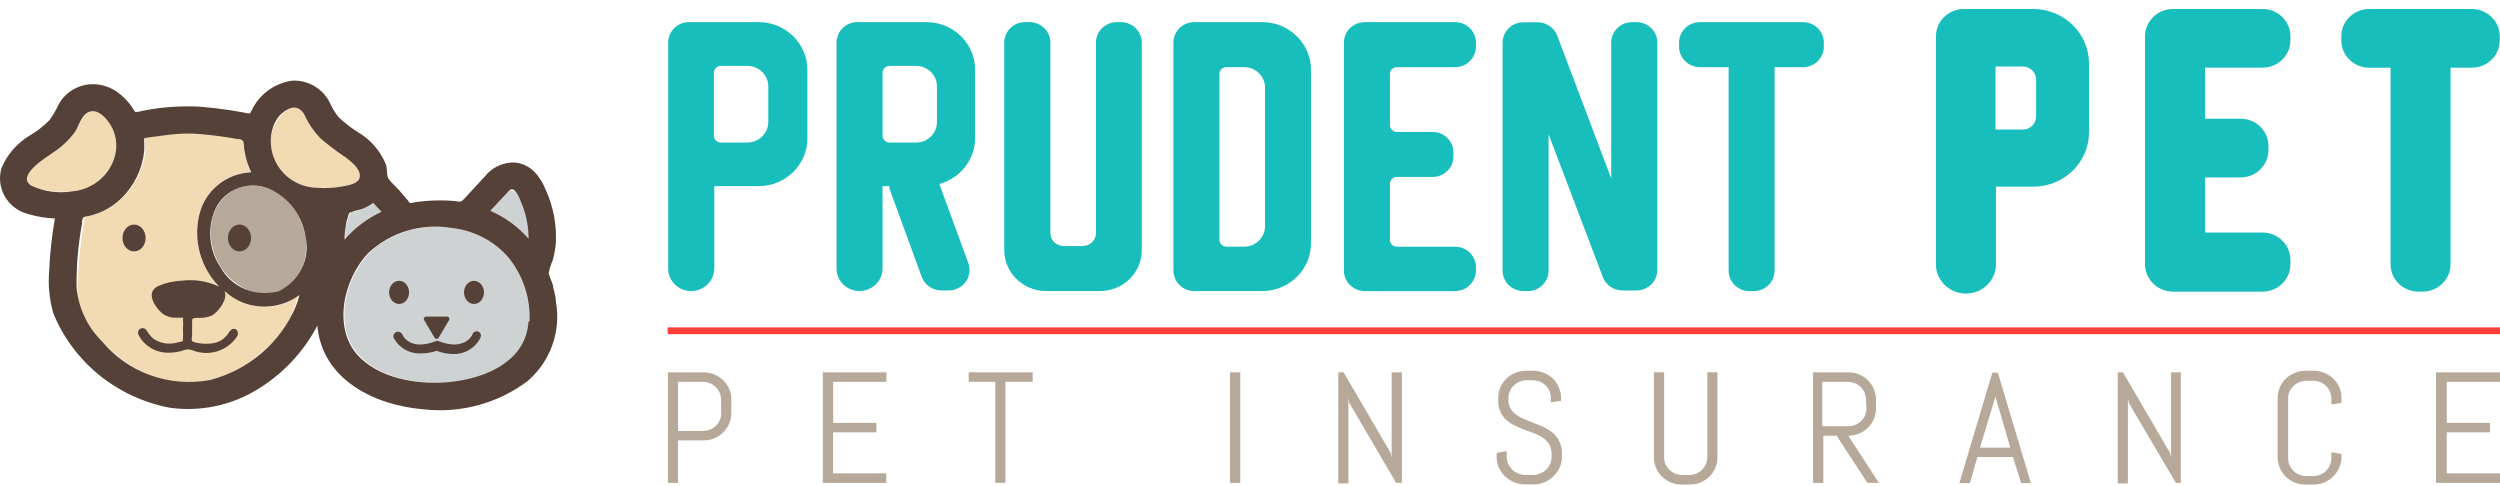 <svg width="139" height="27" viewBox="0 0 139 27" fill="none" xmlns="http://www.w3.org/2000/svg">
<path d="M19.21 12.806C19.198 12.98 19.198 13.153 19.21 13.326C19.774 12.67 20.474 12.142 21.266 11.777L20.807 11.285C20.404 11.558 19.944 11.743 19.462 11.828C19.347 12.145 19.264 12.473 19.21 12.806Z" fill="#CFD2D3"/>
<path d="M29.437 17.372C29.378 16.257 28.974 15.186 28.277 14.302C27.537 13.452 26.513 12.888 25.386 12.71C23.782 12.394 22.117 12.789 20.839 13.789C19.264 15.121 18.428 18.059 19.951 19.739C21.097 21.014 23.213 21.39 24.876 21.26C26.019 21.196 27.124 20.841 28.085 20.231C29.018 19.578 29.533 18.492 29.437 17.372Z" fill="#CFD2D3"/>
<path d="M28.29 10.619L27.263 11.719C28.079 12.074 28.804 12.603 29.385 13.268C29.4 13.068 29.4 12.867 29.385 12.667C29.368 12.518 29.343 12.371 29.312 12.225C29.312 12.081 29.238 11.935 29.2 11.798C29.08 11.411 28.924 11.036 28.735 10.677C28.726 10.657 28.715 10.64 28.698 10.626H28.66H28.572C28.544 10.621 28.517 10.621 28.491 10.626C28.426 10.602 28.357 10.599 28.29 10.619Z" fill="#CFD2D3"/>
<path d="M12.17 15.94C11.142 14.876 10.73 13.377 11.077 11.951C11.377 10.614 12.55 9.639 13.946 9.562C13.813 9.291 13.709 9.008 13.636 8.715C13.597 8.562 13.57 8.408 13.555 8.251C13.55 8.173 13.55 8.097 13.555 8.019C13.555 7.831 13.599 7.831 13.436 7.759C13.136 7.673 12.825 7.619 12.511 7.599L11.579 7.476C11.013 7.405 10.441 7.388 9.872 7.425L9.044 7.52L8.562 7.585C8.393 7.581 8.226 7.609 8.067 7.664C7.986 7.722 8.067 7.939 8.067 8.07C8.078 8.221 8.078 8.374 8.067 8.525C8.028 8.828 7.95 9.124 7.837 9.408C7.677 9.844 7.45 10.254 7.164 10.624C6.592 11.333 5.787 11.825 4.887 12.022C4.702 12.066 4.709 12.073 4.68 12.261L4.613 12.702C4.561 13.013 4.525 13.317 4.488 13.629C4.408 14.238 4.361 14.852 4.348 15.467C4.274 15.993 4.298 16.528 4.421 17.046C4.639 17.582 4.936 18.084 5.301 18.536C6.684 20.31 8.916 21.569 11.254 21.207C12.472 20.986 13.601 20.432 14.508 19.607C15.55 18.806 16.278 17.679 16.572 16.415C15.195 17.546 13.368 17.075 12.17 15.94Z" fill="#F2DAB2"/>
<path d="M3.992 10.642C5.053 10.567 5.965 9.877 6.307 8.891C6.534 8.315 6.509 7.674 6.241 7.117C6.048 6.734 5.65 6.177 5.154 6.184C4.658 6.191 4.547 6.676 4.371 7.001C4.114 7.464 3.764 7.87 3.344 8.195C2.885 8.557 2.367 8.838 1.946 9.23C1.717 9.448 1.391 9.831 1.569 10.164C1.747 10.496 2.309 10.54 2.612 10.591C3.066 10.666 3.531 10.683 3.992 10.642Z" fill="#F2DAB2"/>
<path d="M15.143 8.498C15.425 9.548 16.341 10.316 17.443 10.431C18.192 10.541 18.956 10.459 19.661 10.191C20.8 9.678 18.921 8.527 18.522 8.23C18.079 7.941 17.693 7.576 17.384 7.151C17.147 6.803 17.014 6.166 16.578 6.006C16.141 5.847 15.698 6.289 15.475 6.615C15.075 7.159 14.952 7.855 15.143 8.498Z" fill="#F2DAB2"/>
<path d="M15.002 10.511C14.696 10.384 14.367 10.314 14.034 10.309C13.758 10.307 13.484 10.36 13.228 10.46C11.897 10.98 11.342 12.682 11.978 14.259C12.297 15.084 12.935 15.751 13.753 16.119C14.309 16.363 14.94 16.385 15.512 16.177C16.843 15.656 17.398 13.948 16.762 12.369C16.445 11.55 15.813 10.883 15.002 10.511Z" fill="#B6A999"/>
<path d="M26.605 18.442C26.482 18.387 26.338 18.439 26.281 18.558C26.279 18.565 26.276 18.572 26.273 18.579C26.273 18.616 25.858 19.52 24.439 18.985C24.399 18.968 24.357 18.957 24.313 18.948C24.27 18.953 24.227 18.965 24.188 18.985C22.805 19.506 22.39 18.674 22.354 18.572C22.283 18.45 22.124 18.409 22 18.479C21.898 18.537 21.848 18.655 21.88 18.767C22.155 19.319 22.733 19.664 23.36 19.65C23.672 19.653 23.981 19.605 24.277 19.506C24.576 19.62 24.894 19.681 25.216 19.686C25.842 19.696 26.419 19.353 26.696 18.804C26.776 18.688 26.744 18.531 26.625 18.453C26.617 18.449 26.611 18.446 26.605 18.442Z" fill="#564138"/>
<path d="M26.354 16.9C26.66 16.9 26.909 16.612 26.909 16.257C26.909 15.901 26.66 15.613 26.354 15.613C26.047 15.613 25.799 15.901 25.799 16.257C25.799 16.612 26.047 16.9 26.354 16.9Z" fill="#564138"/>
<path d="M22.189 16.9C22.496 16.9 22.744 16.612 22.744 16.257C22.744 15.901 22.496 15.613 22.189 15.613C21.883 15.613 21.634 15.901 21.634 16.257C21.634 16.612 21.883 16.9 22.189 16.9Z" fill="#564138"/>
<path d="M24.165 18.783C24.205 18.843 24.288 18.86 24.35 18.82C24.364 18.81 24.377 18.797 24.387 18.783L24.971 17.792C24.994 17.753 24.994 17.707 24.971 17.669C24.951 17.628 24.907 17.602 24.86 17.604H23.691C23.645 17.602 23.6 17.628 23.58 17.669C23.556 17.707 23.556 17.753 23.58 17.792L24.165 18.783Z" fill="#564138"/>
<path d="M30.908 16.772C30.908 16.511 30.82 16.251 30.761 15.989C30.761 15.852 30.687 15.715 30.642 15.576C30.582 15.449 30.537 15.316 30.509 15.179C30.558 14.93 30.635 14.688 30.739 14.455C30.816 14.165 30.869 13.869 30.902 13.572C30.966 12.547 30.778 11.523 30.355 10.582C30.03 9.807 29.556 9.134 28.616 9.034C27.966 9.017 27.346 9.308 26.953 9.816L25.822 11.039C25.615 11.264 25.615 11.22 25.282 11.176C24.743 11.13 24.201 11.13 23.662 11.176L23.174 11.227C23.093 11.227 22.87 11.314 22.804 11.285C22.737 11.257 22.723 11.199 22.7 11.169L22.168 10.547C21.997 10.359 21.784 10.178 21.627 9.976C21.473 9.773 21.547 9.455 21.473 9.186C21.172 8.414 20.614 7.765 19.891 7.341C19.508 7.103 19.151 6.826 18.826 6.516C18.623 6.264 18.457 5.986 18.33 5.691C17.943 4.922 17.128 4.448 16.252 4.482C15.241 4.626 14.377 5.273 13.968 6.191C13.894 6.328 13.887 6.321 13.738 6.293L13.435 6.235L12.747 6.119C12.199 6.039 11.653 5.974 11.098 5.93C10.023 5.875 8.944 5.955 7.889 6.168C7.785 6.205 7.675 6.225 7.564 6.226C7.467 6.226 7.409 6.045 7.334 5.952C7.172 5.708 6.976 5.489 6.751 5.3C6.392 4.974 5.94 4.765 5.456 4.699C4.541 4.581 3.651 5.042 3.238 5.85C3.104 6.145 2.937 6.427 2.742 6.69C2.427 7.008 2.072 7.285 1.685 7.515C0.968 7.936 0.407 8.574 0.088 9.331C-0.243 10.414 0.386 11.555 1.492 11.881C1.536 11.893 1.581 11.905 1.625 11.915C2.089 12.053 2.569 12.131 3.053 12.147C2.882 13.104 2.776 14.072 2.735 15.042C2.667 15.835 2.742 16.633 2.958 17.401C4.059 20.125 6.503 22.112 9.442 22.671C11.118 22.903 12.825 22.551 14.264 21.68C15.706 20.817 16.877 19.579 17.644 18.104C17.91 21.108 20.815 22.534 23.559 22.759C25.633 22.991 27.716 22.419 29.363 21.166C30.619 20.06 31.203 18.4 30.908 16.772ZM28.29 10.619C28.622 10.264 28.881 11.025 28.956 11.206C29.245 11.857 29.391 12.56 29.385 13.268C28.806 12.604 28.081 12.073 27.263 11.72L28.29 10.619ZM20.756 11.285L21.214 11.777C20.422 12.142 19.722 12.671 19.158 13.326C19.158 13.036 19.187 12.748 19.246 12.465C19.246 12.349 19.291 12.24 19.32 12.133C19.349 12.025 19.358 11.995 19.379 11.93C19.401 11.865 19.424 11.793 19.519 11.807C19.719 11.705 19.977 11.684 20.193 11.598C20.393 11.516 20.581 11.411 20.756 11.285ZM3.992 10.642C3.225 10.763 2.437 10.652 1.737 10.323C0.886 9.773 2.565 8.752 2.927 8.499C3.404 8.193 3.819 7.806 4.155 7.355C4.392 7.007 4.518 6.377 4.954 6.219C5.391 6.061 5.782 6.444 6.012 6.748C6.375 7.229 6.529 7.829 6.441 8.42C6.246 9.625 5.235 10.543 3.992 10.642ZM16.459 17.004C15.612 19.036 13.841 20.562 11.675 21.129C9.412 21.551 7.097 20.715 5.655 18.958C4.852 18.158 4.358 17.108 4.258 15.991C4.241 14.8 4.343 13.609 4.561 12.437C4.561 12.328 4.561 12.133 4.658 12.075C4.755 12.038 4.858 12.014 4.962 12.002C5.216 11.942 5.463 11.857 5.702 11.749C6.09 11.568 6.446 11.323 6.752 11.025C7.463 10.325 7.909 9.408 8.016 8.427C8.028 8.256 8.028 8.085 8.016 7.913C8.009 7.838 8.009 7.764 8.016 7.689C8.122 7.657 8.232 7.638 8.341 7.631L9.385 7.493C9.98 7.417 10.582 7.404 11.182 7.457C11.863 7.522 12.536 7.608 13.208 7.731C13.267 7.731 13.378 7.731 13.438 7.775C13.497 7.819 13.549 7.847 13.556 8.035C13.563 8.21 13.585 8.384 13.623 8.556C13.693 8.909 13.81 9.251 13.971 9.577C12.571 9.64 11.387 10.612 11.079 11.951C10.739 13.379 11.155 14.879 12.189 15.94C11.54 15.632 10.812 15.516 10.097 15.608C9.632 15.626 9.174 15.733 8.752 15.926C8.294 16.172 8.404 16.65 8.648 16.997C8.765 17.175 8.909 17.333 9.077 17.468C9.295 17.61 9.555 17.68 9.817 17.663C9.876 17.663 10.134 17.663 10.172 17.663C10.21 17.663 10.172 17.749 10.172 17.779C10.191 17.954 10.191 18.131 10.172 18.308C10.187 18.486 10.187 18.666 10.172 18.844C10.172 18.844 10.172 18.923 10.172 18.953C10.172 18.981 9.861 19.047 9.781 19.061C9.35 19.165 8.896 19.083 8.531 18.837C8.385 18.702 8.258 18.548 8.154 18.381C8.09 18.26 7.938 18.21 7.814 18.272C7.69 18.334 7.639 18.483 7.703 18.605C7.727 18.674 7.762 18.74 7.807 18.8C8.037 19.141 8.379 19.397 8.775 19.524C9.028 19.6 9.295 19.629 9.558 19.603C9.718 19.593 9.876 19.569 10.032 19.531C10.139 19.493 10.247 19.462 10.357 19.436C10.47 19.416 10.585 19.429 10.689 19.473C11.6 19.842 12.65 19.52 13.182 18.706C13.36 18.374 12.99 18.098 12.753 18.446C12.644 18.63 12.495 18.788 12.316 18.91C12.114 19.032 11.881 19.1 11.643 19.105C11.513 19.117 11.382 19.117 11.252 19.105C11.163 19.105 10.734 19.04 10.682 18.961C10.63 18.882 10.682 18.678 10.682 18.599V17.933C10.682 17.701 10.682 17.694 10.926 17.673C11.215 17.695 11.506 17.653 11.777 17.549C12.155 17.325 12.695 16.623 12.48 16.175C13.62 17.244 15.385 17.343 16.642 16.407C16.598 16.608 16.538 16.81 16.459 17.004ZM15.512 16.179C14.25 16.548 12.896 16.002 12.266 14.869C11.608 13.892 11.504 12.653 11.993 11.584C12.52 10.503 13.825 10.021 14.95 10.49C16.062 10.988 16.833 12.011 16.991 13.197C17.251 14.404 16.642 15.63 15.512 16.179ZM17.554 10.438C16.518 10.387 15.611 9.744 15.239 8.795C14.862 7.889 15.04 6.536 16.038 6.059C16.445 5.857 16.778 6.059 16.956 6.435C17.17 6.904 17.465 7.332 17.829 7.703C18.275 8.082 18.745 8.434 19.233 8.759C19.544 8.998 20.165 9.483 19.973 9.946C19.826 10.25 19.233 10.329 18.96 10.38C18.501 10.458 18.034 10.478 17.57 10.438H17.554ZM29.385 17.879C29.245 20.05 27.101 20.992 25.156 21.223C23.455 21.425 21.347 21.128 20.068 19.934C18.427 18.4 19.063 15.526 20.49 14.057C21.726 12.905 23.445 12.391 25.127 12.676C26.345 12.811 27.465 13.393 28.262 14.304C29.083 15.318 29.501 16.588 29.439 17.879H29.385Z" fill="#564138"/>
<path d="M13.316 13.977C13.671 13.977 13.959 13.643 13.959 13.232C13.959 12.82 13.671 12.486 13.316 12.486C12.961 12.486 12.673 12.82 12.673 13.232C12.673 13.643 12.961 13.977 13.316 13.977Z" fill="#564138"/>
<path d="M7.453 13.977C7.808 13.977 8.096 13.643 8.096 13.232C8.096 12.82 7.808 12.486 7.453 12.486C7.098 12.486 6.81 12.82 6.81 13.232C6.81 13.643 7.098 13.977 7.453 13.977Z" fill="#564138"/>
<path d="M40.536 23.568C40.375 23.927 40.082 24.215 39.715 24.372C39.523 24.451 39.316 24.489 39.108 24.487H37.696V26.847H37.134V20.701H39.115C39.323 20.703 39.529 20.742 39.722 20.817C39.904 20.895 40.07 21.005 40.211 21.142C40.352 21.281 40.466 21.447 40.543 21.628C40.624 21.813 40.664 22.012 40.661 22.215V22.939C40.666 23.154 40.624 23.369 40.536 23.568ZM40.092 22.215C40.092 22.083 40.063 21.951 40.011 21.831C39.959 21.715 39.887 21.611 39.797 21.52C39.708 21.43 39.599 21.357 39.479 21.311C39.357 21.256 39.222 21.229 39.088 21.232H37.698V23.96H39.095C39.231 23.963 39.364 23.936 39.487 23.881C39.606 23.833 39.715 23.762 39.804 23.671C39.897 23.582 39.969 23.478 40.018 23.36C40.072 23.239 40.099 23.108 40.099 22.977L40.092 22.215Z" fill="#B6A999"/>
<path d="M45.749 26.847V20.701H49.283V21.23H46.325V23.51H48.728V24.039H46.318V26.319H49.276V26.848L45.749 26.847Z" fill="#B6A999"/>
<path d="M55.901 21.23V26.847H55.339V21.23H53.859V20.701H57.417V21.23H55.901Z" fill="#B6A999"/>
<path d="M68.391 26.847V20.701H68.96V26.847H68.391Z" fill="#B6A999"/>
<path d="M77.625 26.847L75.023 22.403L74.971 22.136V26.877H74.409V20.703H74.705L77.323 25.184L77.375 25.444V20.703H77.945V26.849H77.625V26.847Z" fill="#B6A999"/>
<path d="M86.84 25.428C86.84 25.63 86.795 25.831 86.707 26.015C86.621 26.193 86.504 26.356 86.359 26.493C86.214 26.633 86.043 26.743 85.856 26.818C85.663 26.897 85.457 26.936 85.249 26.934H84.798C84.59 26.937 84.383 26.897 84.191 26.818C84.005 26.74 83.834 26.63 83.688 26.493C83.545 26.354 83.428 26.193 83.34 26.015C83.258 25.829 83.216 25.63 83.214 25.428V25.182L83.776 25.087V25.428C83.776 25.561 83.807 25.692 83.865 25.811C83.922 25.927 84 26.032 84.094 26.122C84.191 26.211 84.304 26.282 84.427 26.332C84.554 26.384 84.688 26.411 84.825 26.411H85.224C85.362 26.411 85.497 26.383 85.623 26.332C85.746 26.282 85.859 26.21 85.955 26.122C86.049 26.032 86.126 25.927 86.185 25.811C86.239 25.689 86.266 25.559 86.266 25.428V25.24C86.27 25.056 86.227 24.873 86.14 24.711C86.055 24.569 85.939 24.448 85.801 24.356C85.655 24.253 85.496 24.168 85.327 24.102L84.779 23.9C84.594 23.828 84.416 23.756 84.239 23.668C84.064 23.593 83.904 23.487 83.765 23.357C83.619 23.231 83.503 23.076 83.425 22.902C83.333 22.694 83.29 22.469 83.3 22.243V22.127C83.297 21.926 83.337 21.725 83.418 21.54C83.496 21.359 83.609 21.193 83.75 21.055C83.889 20.917 84.055 20.81 84.239 20.736C84.431 20.656 84.636 20.613 84.846 20.613H85.25C85.457 20.613 85.661 20.654 85.85 20.736C86.036 20.807 86.205 20.916 86.346 21.055C86.486 21.193 86.596 21.359 86.671 21.54C86.754 21.725 86.796 21.924 86.796 22.127V22.287L86.227 22.373V22.127C86.23 21.995 86.204 21.865 86.153 21.743C86.101 21.627 86.029 21.523 85.939 21.432C85.847 21.346 85.739 21.274 85.622 21.223C85.497 21.171 85.364 21.144 85.23 21.144H84.875C84.74 21.144 84.606 21.172 84.483 21.223C84.366 21.275 84.258 21.346 84.165 21.432C84.073 21.521 84 21.626 83.951 21.743C83.898 21.865 83.87 21.995 83.87 22.127V22.243C83.865 22.415 83.908 22.585 83.996 22.735C84.084 22.872 84.2 22.991 84.336 23.083C84.483 23.183 84.642 23.265 84.81 23.329L85.357 23.547C85.542 23.619 85.727 23.698 85.905 23.786C86.075 23.872 86.234 23.98 86.379 24.104C86.522 24.235 86.636 24.397 86.711 24.575C86.805 24.784 86.851 25.012 86.844 25.241L86.84 25.428Z" fill="#B6A999"/>
<path d="M95.374 26.02C95.213 26.379 94.92 26.666 94.553 26.823C94.364 26.903 94.16 26.942 93.953 26.939H93.502C93.297 26.942 93.092 26.903 92.903 26.823C92.718 26.747 92.549 26.637 92.407 26.498C92.267 26.362 92.157 26.2 92.082 26.02C92 25.835 91.958 25.635 91.956 25.433V20.699H92.526V25.426C92.524 25.558 92.549 25.688 92.599 25.809C92.653 25.925 92.728 26.031 92.822 26.12C92.914 26.21 93.021 26.28 93.14 26.33C93.264 26.382 93.397 26.409 93.531 26.409H93.923C94.057 26.409 94.192 26.382 94.314 26.33C94.434 26.282 94.541 26.21 94.632 26.12C94.72 26.03 94.794 25.924 94.846 25.809C94.9 25.688 94.927 25.558 94.927 25.426V20.699H95.489V25.426C95.493 25.631 95.453 25.833 95.374 26.02Z" fill="#B6A999"/>
<path d="M103.825 26.847L102.117 24.226H101.377V26.847H100.808V20.701H102.767C103.176 20.696 103.57 20.855 103.854 21.143C103.995 21.281 104.109 21.447 104.186 21.628C104.267 21.813 104.307 22.012 104.304 22.215V22.714C104.307 22.915 104.267 23.116 104.186 23.301C104.108 23.482 103.995 23.647 103.854 23.786C103.715 23.923 103.549 24.031 103.365 24.104C103.176 24.186 102.972 24.227 102.765 24.227L104.468 26.847H103.825ZM103.751 22.215C103.751 22.083 103.722 21.952 103.67 21.831C103.618 21.715 103.546 21.611 103.456 21.52C103.261 21.329 102.994 21.225 102.716 21.23H101.319V23.698H102.768C102.903 23.698 103.037 23.672 103.16 23.619C103.28 23.571 103.387 23.499 103.478 23.41C103.569 23.319 103.641 23.215 103.692 23.099C103.745 22.977 103.773 22.847 103.773 22.715L103.751 22.215Z" fill="#B6A999"/>
<path d="M111.922 25.413H109.941L109.525 26.86H108.941L110.775 20.715H111.078L112.919 26.86H112.379L111.922 25.413ZM110.087 24.892H111.773L110.945 22.054L110.087 24.892Z" fill="#B6A999"/>
<path d="M120.98 26.847L118.362 22.403L118.31 22.136V26.877H117.748V20.703H118.037L120.655 25.184L120.714 25.444V20.703H121.255V26.849H120.98V26.847Z" fill="#B6A999"/>
<path d="M130.053 26.022C129.893 26.381 129.599 26.668 129.232 26.825C129.043 26.904 128.839 26.944 128.633 26.941H128.182C127.977 26.944 127.771 26.904 127.582 26.825C127.397 26.747 127.23 26.637 127.087 26.5C126.948 26.363 126.838 26.2 126.761 26.022C126.679 25.837 126.637 25.637 126.636 25.435V22.127C126.636 21.924 126.678 21.725 126.761 21.54C126.837 21.359 126.946 21.193 127.087 21.055C127.228 20.917 127.397 20.808 127.582 20.736C127.771 20.654 127.975 20.613 128.182 20.613H128.647C128.854 20.613 129.057 20.654 129.247 20.736C129.429 20.81 129.595 20.917 129.735 21.055C129.877 21.193 129.991 21.359 130.067 21.54C130.148 21.725 130.189 21.924 130.186 22.127V22.401L129.624 22.487V22.155C129.624 22.023 129.596 21.892 129.543 21.772C129.442 21.537 129.25 21.35 129.011 21.251C128.887 21.199 128.754 21.172 128.62 21.172H128.228C128.094 21.172 127.959 21.199 127.836 21.251C127.718 21.302 127.611 21.373 127.519 21.46C127.315 21.647 127.206 21.912 127.222 22.185V25.486C127.221 25.617 127.246 25.747 127.296 25.869C127.352 25.984 127.428 26.09 127.519 26.18C127.611 26.269 127.718 26.34 127.836 26.39C127.961 26.442 128.094 26.469 128.228 26.469H128.62C128.754 26.469 128.888 26.442 129.011 26.39C129.131 26.341 129.238 26.269 129.329 26.18C129.417 26.09 129.491 25.984 129.543 25.869C129.596 25.747 129.624 25.617 129.624 25.486V25.145L130.186 25.24V25.486C130.176 25.672 130.131 25.854 130.053 26.022Z" fill="#B6A999"/>
<path d="M135.443 26.847V20.701H139V21.23H136.042V23.51H138.445V24.039H136.042V26.319H139V26.848L135.443 26.847Z" fill="#B6A999"/>
<path d="M51.532 1.23H47.672C47.031 1.23 46.512 1.74 46.512 2.366V14.931C46.512 15.623 47.084 16.183 47.791 16.183C48.496 16.179 49.067 15.62 49.07 14.931V10.35H49.454C49.45 10.396 49.45 10.442 49.454 10.488L51.259 15.424C51.434 15.865 51.87 16.152 52.353 16.148H52.744C53.386 16.149 53.906 15.64 53.907 15.014C53.907 14.882 53.884 14.752 53.839 14.629L52.227 10.229C53.4 9.91 54.214 8.865 54.217 7.674V3.88C54.215 2.424 53.017 1.242 51.532 1.23ZM49.07 7.564V4.046C49.07 3.837 49.24 3.667 49.454 3.663H50.934C51.575 3.663 52.094 4.172 52.094 4.799C52.094 4.802 52.094 4.803 52.094 4.806V6.812C52.082 7.431 51.565 7.926 50.934 7.926H49.454C49.249 7.922 49.081 7.765 49.07 7.564Z" fill="#17BEBB"/>
<path d="M62.319 1.23H62.097C61.455 1.23 60.937 1.74 60.937 2.366V12.919C60.957 13.318 60.643 13.659 60.234 13.678C60.221 13.678 60.21 13.68 60.197 13.68H59.139C58.73 13.68 58.399 13.357 58.399 12.957C58.399 12.944 58.399 12.933 58.401 12.92V2.366C58.401 1.738 57.88 1.23 57.24 1.23H56.996C56.355 1.23 55.836 1.74 55.836 2.366V13.903C55.836 15.159 56.875 16.179 58.158 16.183H61.16C62.442 16.183 63.483 15.166 63.483 13.91C63.483 13.908 63.483 13.906 63.483 13.903V2.366C63.481 1.74 62.961 1.23 62.319 1.23Z" fill="#17BEBB"/>
<path d="M70.18 1.23H66.401C65.76 1.23 65.241 1.74 65.241 2.366V15.04C65.241 15.67 65.76 16.18 66.401 16.185H70.18C71.677 16.18 72.889 14.994 72.893 13.528V3.88C72.889 2.416 71.675 1.23 70.18 1.23ZM70.336 12.536C70.356 13.166 69.85 13.695 69.204 13.715C69.191 13.715 69.18 13.715 69.167 13.715H68.19C67.973 13.715 67.799 13.544 67.799 13.332V4.11C67.799 3.902 67.97 3.734 68.183 3.734C68.186 3.734 68.187 3.734 68.19 3.734H69.167C69.808 3.73 70.331 4.236 70.336 4.863C70.336 4.865 70.336 4.867 70.336 4.87V12.536Z" fill="#17BEBB"/>
<path d="M90.981 1.23H90.744C90.102 1.23 89.584 1.74 89.584 2.366V9.923L86.574 1.962C86.396 1.522 85.963 1.235 85.48 1.238H84.697C84.061 1.242 83.547 1.745 83.544 2.366V15.04C83.539 15.668 84.057 16.18 84.697 16.185C84.7 16.185 84.701 16.185 84.704 16.185H84.941C85.582 16.185 86.101 15.675 86.101 15.049C86.101 15.046 86.101 15.045 86.101 15.042V7.462L89.126 15.424C89.299 15.864 89.731 16.152 90.212 16.148H90.988C91.629 16.148 92.148 15.639 92.148 15.012C92.148 15.009 92.148 15.008 92.148 15.005V2.366C92.148 1.738 91.628 1.23 90.988 1.23C90.985 1.23 90.982 1.23 90.981 1.23Z" fill="#17BEBB"/>
<path d="M80.872 1.232H75.881C75.24 1.232 74.721 1.741 74.721 2.368V15.042C74.721 15.671 75.24 16.182 75.881 16.186H80.872C81.516 16.197 82.05 15.695 82.063 15.064C82.063 15.057 82.063 15.05 82.063 15.043V14.818C82.042 14.193 81.511 13.702 80.872 13.718H77.67C77.453 13.718 77.278 13.547 77.278 13.335V10.222C77.278 10.009 77.453 9.838 77.67 9.838H79.651C80.293 9.838 80.811 9.329 80.811 8.703V8.471C80.811 7.843 80.291 7.335 79.651 7.335H77.67C77.458 7.339 77.283 7.174 77.278 6.966C77.278 6.963 77.278 6.961 77.278 6.959V4.113C77.278 3.905 77.45 3.737 77.663 3.737C77.666 3.737 77.667 3.737 77.67 3.737H80.872C81.516 3.748 82.05 3.246 82.063 2.615C82.063 2.611 82.063 2.605 82.063 2.601V2.368C82.063 1.74 81.544 1.23 80.902 1.23C80.892 1.232 80.882 1.232 80.872 1.232Z" fill="#17BEBB"/>
<path d="M100.231 1.232H94.515C93.874 1.232 93.355 1.741 93.355 2.368V2.6C93.359 3.226 93.877 3.732 94.515 3.735H96.112V15.042C96.108 15.67 96.625 16.182 97.265 16.186C97.268 16.186 97.269 16.186 97.272 16.186H97.509C98.152 16.182 98.669 15.671 98.669 15.042V3.737H100.244C100.886 3.737 101.405 3.228 101.405 2.601V2.368C101.405 1.74 100.884 1.232 100.244 1.23C100.241 1.232 100.236 1.232 100.231 1.232Z" fill="#17BEBB"/>
<path d="M42.17 1.23H38.31C37.669 1.23 37.15 1.74 37.15 2.366V14.931C37.15 15.623 37.722 16.183 38.429 16.183C38.432 16.183 38.433 16.183 38.436 16.183C39.141 16.179 39.712 15.62 39.715 14.931V10.35H42.177C43.672 10.35 44.886 9.165 44.891 7.701V3.88C44.886 2.413 43.668 1.226 42.17 1.23ZM42.717 6.803C42.706 7.424 42.19 7.922 41.557 7.925H40.078C39.865 7.925 39.693 7.756 39.693 7.548C39.693 7.546 39.693 7.544 39.693 7.541V4.046C39.689 3.839 39.858 3.667 40.07 3.663C40.073 3.663 40.075 3.663 40.078 3.663H41.557C42.2 3.667 42.717 4.178 42.717 4.807V6.803Z" fill="#17BEBB"/>
<path d="M125.8 0.5H120.81C119.954 0.504 119.264 1.183 119.264 2.02V14.695C119.264 15.532 119.954 16.211 120.81 16.215H125.8C126.656 16.211 127.347 15.532 127.347 14.695V14.441C127.342 13.607 126.653 12.932 125.8 12.928H122.599V9.866H124.58C125.432 9.862 126.121 9.187 126.126 8.353V8.121C126.126 7.283 125.435 6.604 124.58 6.6H122.599V3.764H125.8C126.656 3.76 127.347 3.081 127.347 2.244V2.019C127.347 1.183 126.656 0.504 125.8 0.5Z" fill="#17BEBB"/>
<path d="M137.439 0.5H131.73C130.872 0.5 130.177 1.18 130.177 2.02V2.245C130.177 3.085 130.872 3.766 131.73 3.766H132.914V14.695C132.914 15.535 133.609 16.215 134.467 16.215H134.704C135.559 16.211 136.25 15.532 136.25 14.695V3.764H137.441C138.296 3.76 138.987 3.081 138.987 2.244V2.019C138.985 1.183 138.295 0.504 137.439 0.5Z" fill="#17BEBB"/>
<path d="M113.053 0.5H109.192C108.334 0.5 107.639 1.18 107.639 2.02V14.579C107.578 15.48 108.275 16.259 109.195 16.32C110.116 16.379 110.912 15.697 110.974 14.796C110.978 14.724 110.978 14.651 110.974 14.579V10.379H113.052C114.763 10.379 116.15 9.022 116.15 7.347V3.532C116.147 1.859 114.763 0.504 113.053 0.5ZM113.208 4.452V6.479C113.208 6.879 112.878 7.203 112.47 7.203C112.457 7.203 112.445 7.203 112.432 7.201H110.952V3.699H112.432C112.839 3.679 113.188 3.986 113.208 4.385C113.209 4.408 113.209 4.429 113.208 4.452Z" fill="#17BEBB"/>
<path d="M139 18.203H37.12V18.579H139V18.203Z" fill="#FF3E37"/>
</svg>
